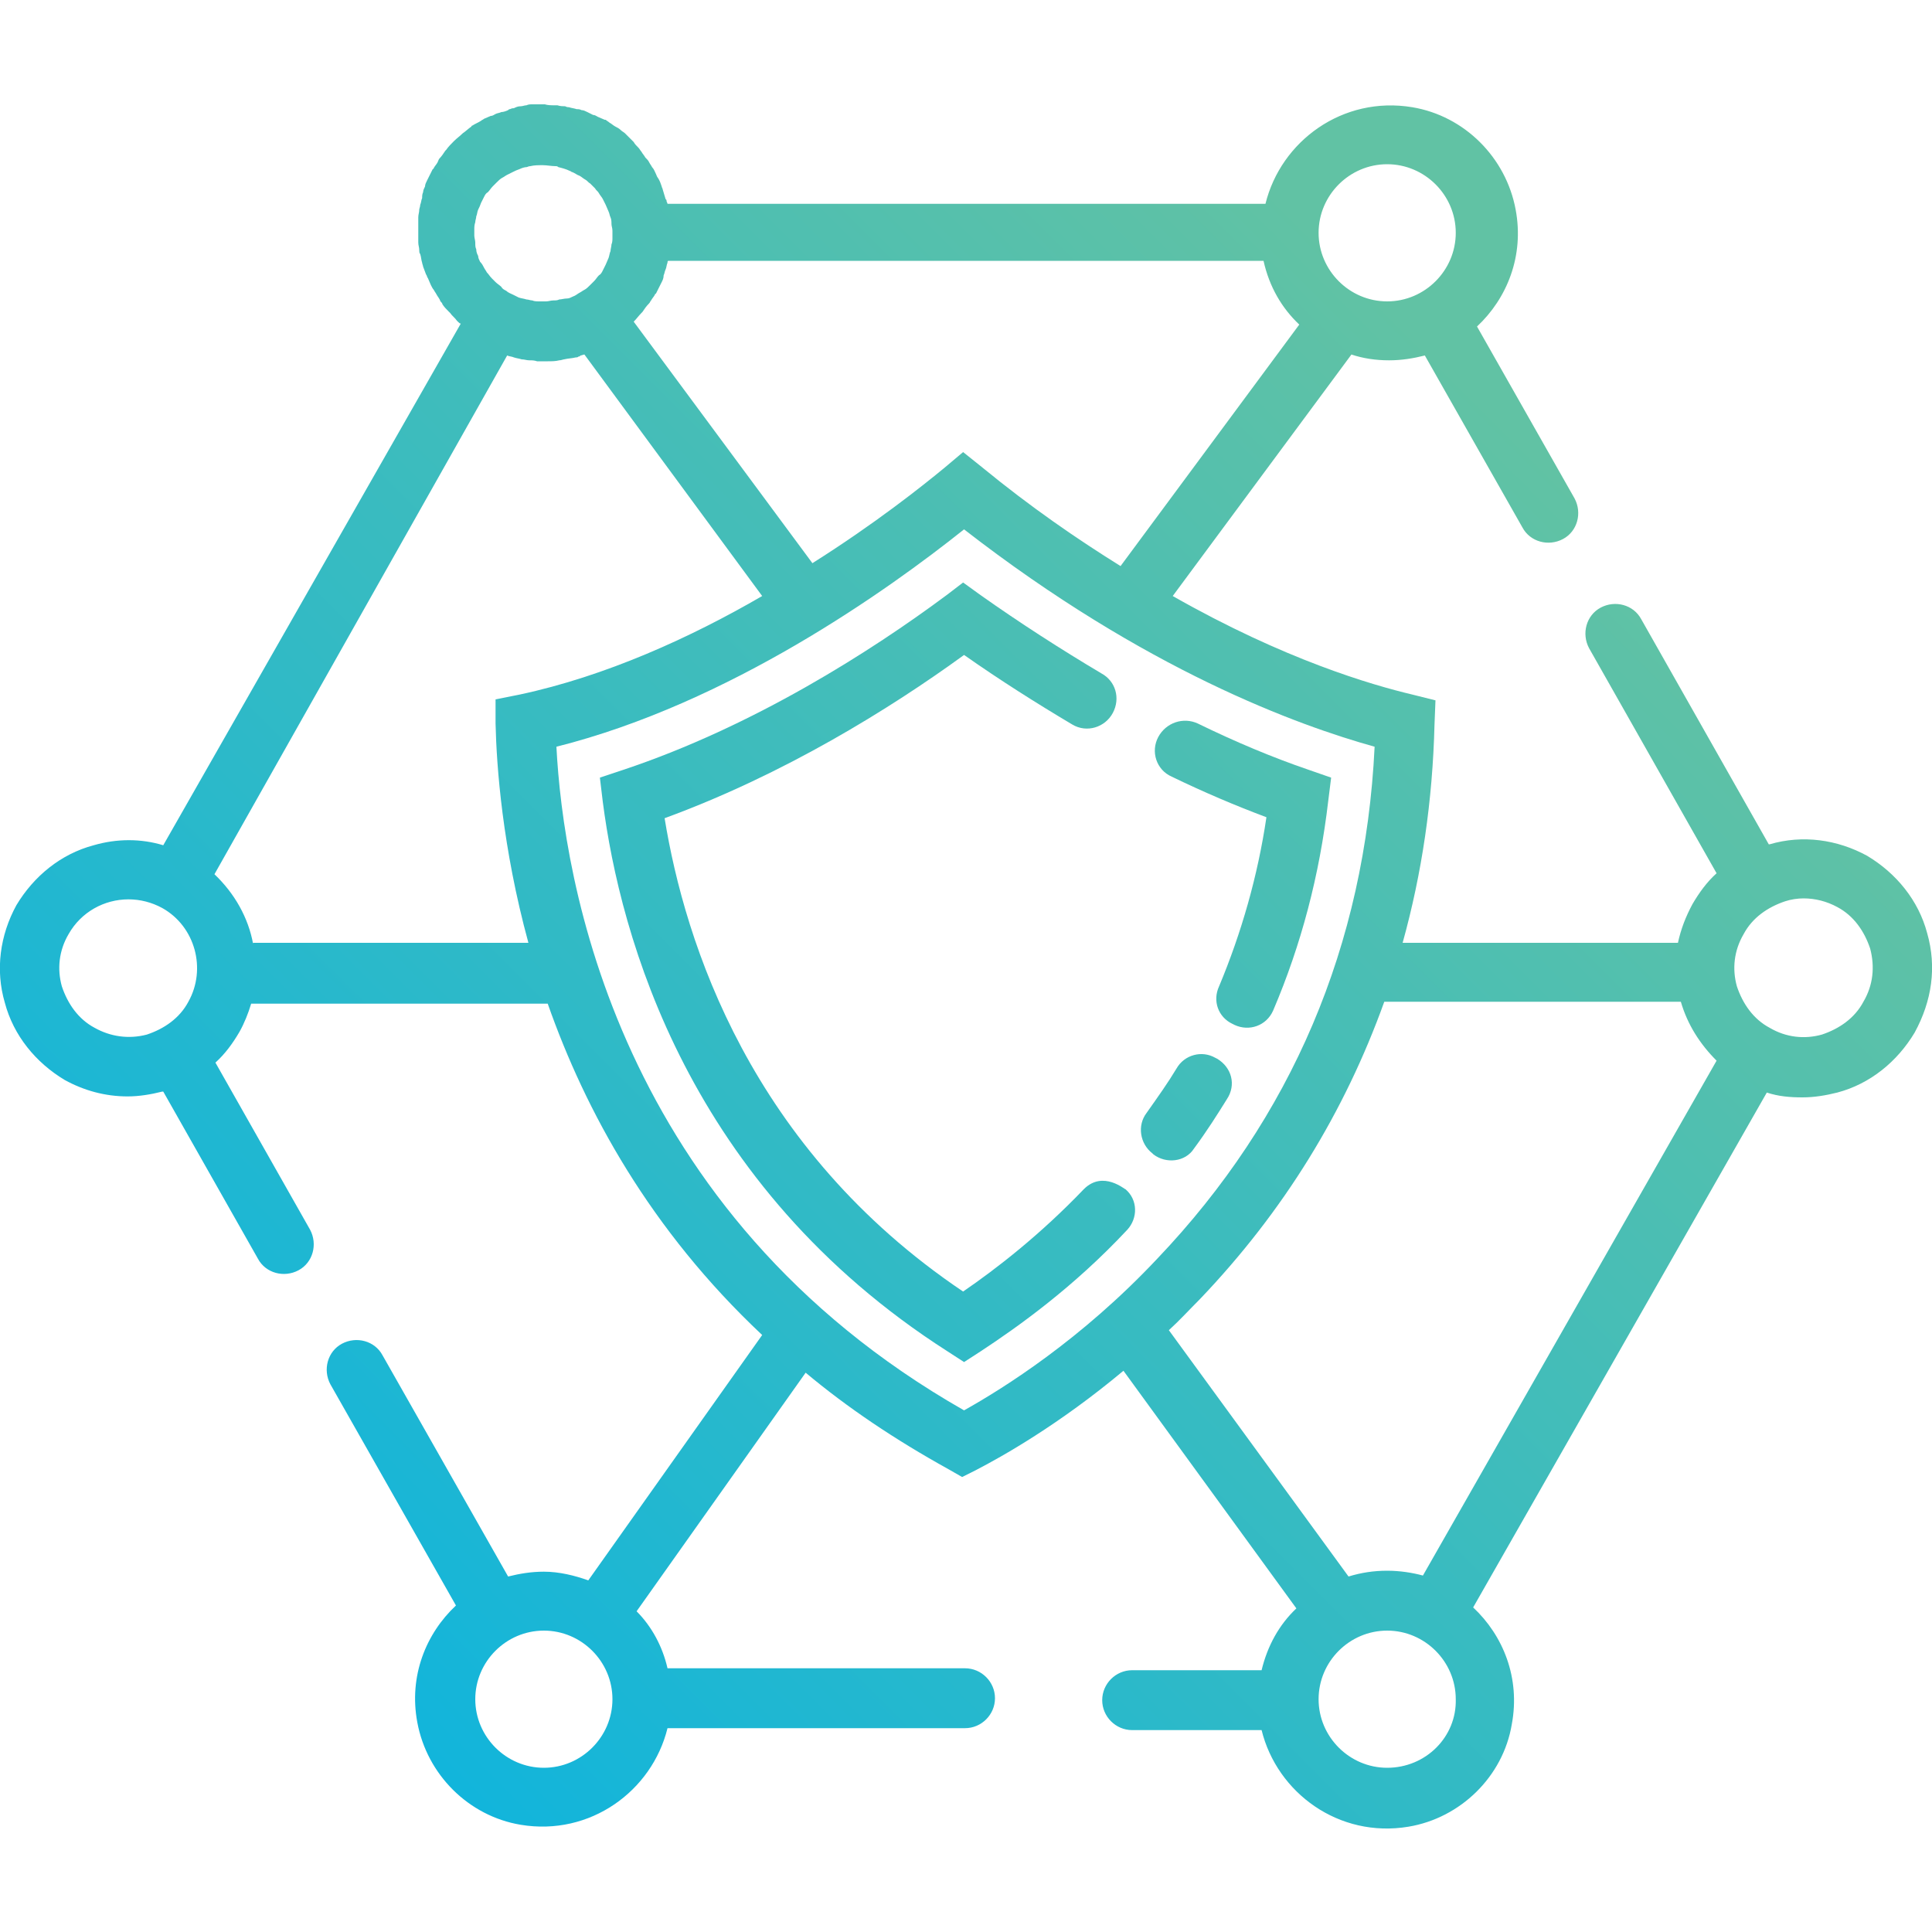 <?xml version="1.0" encoding="utf-8"?>
<!-- Generator: Adobe Illustrator 26.4.1, SVG Export Plug-In . SVG Version: 6.00 Build 0)  -->
<svg version="1.1" id="Layer_1" xmlns="http://www.w3.org/2000/svg" xmlns:xlink="http://www.w3.org/1999/xlink" x="0px" y="0px"
	 viewBox="0 0 200 200" style="enable-background:new 0 0 200 200;" xml:space="preserve">
<style type="text/css">
	.st0{fill:url(#SVGID_1_);}
	.st1{fill:url(#SVGID_00000096747183346331728470000002528795116404223167_);}
	.st2{fill:url(#SVGID_00000114046767392646793460000009838779347101591965_);}
	.st3{fill:url(#SVGID_00000066486894035206199940000012256752711453996948_);}
</style>
<g>
	<linearGradient id="SVGID_1_" gradientUnits="userSpaceOnUse" x1="-4.803" y1="204.756" x2="196.436" y2="3.517">
		<stop  offset="0.1" style="stop-color:#08B3E2"/>
		<stop  offset="0.8" style="stop-color:#61C2A4"/>
	</linearGradient>
	<path class="st0" d="M199.5,96.6c-0.9-3.4-3.2-6.2-6.2-8c-3.1-1.7-6.7-2.2-10.1-1.2c0,0-0.1,0-0.1,0l-13.2-23.3
		c-0.8-1.5-2.7-2-4.2-1.2l0,0c-1.5,0.8-2,2.7-1.2,4.2l13.2,23.3c-1,0.9-1.8,2-2.5,3.2c-0.7,1.3-1.2,2.6-1.5,4h-28.5
		c2-7.2,3.1-14.7,3.3-22.6l0.1-2.5l-2.4-0.6c-4.2-1-13.2-3.6-24.8-10.2l18.5-25c1.2,0.4,2.5,0.6,3.9,0.6c1.3,0,2.5-0.2,3.7-0.5
		l10.1,17.8c0.8,1.5,2.7,2,4.2,1.2v0c1.5-0.8,2-2.7,1.2-4.2l-10.1-17.8c3.1-2.9,4.9-7.3,4-12.1c-1-5.4-5.3-9.7-10.7-10.6
		c-7.2-1.2-13.6,3.5-15.2,10H69.1c0-0.1-0.1-0.2-0.1-0.3c0-0.1,0-0.1-0.1-0.2c-0.1-0.3-0.2-0.7-0.3-1c0-0.1-0.1-0.2-0.1-0.3
		c-0.1-0.3-0.2-0.6-0.4-0.9c-0.1-0.1-0.1-0.2-0.2-0.4c-0.1-0.2-0.2-0.5-0.4-0.7c-0.1-0.2-0.2-0.3-0.3-0.5c-0.1-0.2-0.2-0.3-0.4-0.5
		c-0.1-0.2-0.3-0.4-0.4-0.6c-0.1-0.1-0.2-0.3-0.3-0.4c-0.2-0.2-0.4-0.4-0.5-0.6c-0.1-0.1-0.2-0.2-0.3-0.3c-0.2-0.2-0.4-0.4-0.6-0.6
		c-0.1-0.1-0.3-0.2-0.4-0.3c-0.2-0.2-0.4-0.3-0.6-0.4c-0.2-0.1-0.4-0.3-0.6-0.4c-0.1-0.1-0.3-0.2-0.4-0.3c0,0-0.1,0-0.1,0
		c-0.2-0.1-0.5-0.2-0.7-0.3c-0.2-0.1-0.3-0.2-0.5-0.2c-0.2-0.1-0.4-0.2-0.6-0.3c-0.2-0.1-0.4-0.2-0.6-0.2c-0.2-0.1-0.3-0.1-0.5-0.1
		c-0.3-0.1-0.5-0.1-0.8-0.2c-0.1,0-0.2,0-0.4-0.1C58.3,11,58,11,57.7,10.9c-0.1,0-0.2,0-0.3,0c-0.3,0-0.7,0-1-0.1c0,0-0.1,0-0.1,0
		c-0.1,0-0.2,0-0.3,0c-0.3,0-0.6,0-0.9,0c-0.2,0-0.4,0-0.6,0.1c-0.2,0-0.4,0.1-0.6,0.1c-0.3,0-0.5,0.1-0.7,0.2c-0.1,0-0.2,0-0.4,0.1
		c-0.1,0-0.1,0-0.2,0.1c-0.2,0.1-0.5,0.2-0.7,0.2c-0.2,0.1-0.4,0.1-0.6,0.2c-0.2,0.1-0.3,0.2-0.5,0.2c-0.2,0.1-0.5,0.2-0.7,0.3
		c-0.1,0.1-0.2,0.1-0.3,0.2c-0.3,0.2-0.6,0.3-0.9,0.5c0,0-0.1,0-0.1,0.1c-0.3,0.2-0.6,0.5-0.9,0.7c0,0,0,0,0,0
		c-0.3,0.3-0.6,0.5-0.9,0.8c0,0,0,0,0,0c-0.3,0.3-0.6,0.6-0.8,0.9c0,0-0.1,0.1-0.1,0.1c-0.2,0.3-0.4,0.6-0.6,0.8
		c-0.1,0.1-0.1,0.2-0.2,0.4c-0.1,0.2-0.3,0.4-0.4,0.6c0,0,0,0.1-0.1,0.1c-0.1,0.2-0.2,0.4-0.3,0.6c-0.1,0.2-0.2,0.4-0.3,0.6
		c-0.1,0.2-0.2,0.4-0.2,0.6c-0.1,0.2-0.2,0.4-0.2,0.6c-0.1,0.2-0.1,0.4-0.1,0.6c-0.1,0.2-0.1,0.5-0.2,0.7c0,0.2-0.1,0.4-0.1,0.5
		c0,0.3-0.1,0.5-0.1,0.8c0,0.2,0,0.4,0,0.6c0,0.3,0,0.5,0,0.8c0,0,0,0.1,0,0.1c0,0.2,0,0.4,0,0.5c0,0.2,0,0.4,0,0.6
		c0,0.3,0.1,0.5,0.1,0.8c0,0.1,0,0.3,0.1,0.4c0.1,0.3,0.1,0.6,0.2,0.9c0,0.1,0.1,0.3,0.1,0.4c0.1,0.3,0.2,0.5,0.3,0.8
		c0.1,0.1,0.1,0.3,0.2,0.4c0.1,0.2,0.2,0.5,0.3,0.7c0.1,0.2,0.2,0.4,0.3,0.5c0.1,0.2,0.2,0.3,0.3,0.5c0.1,0.2,0.3,0.4,0.4,0.7
		c0.1,0.1,0.2,0.2,0.2,0.3c0.2,0.3,0.4,0.5,0.6,0.7c0.1,0.1,0.1,0.1,0.2,0.2c0.2,0.3,0.5,0.5,0.7,0.8c0,0,0.1,0.1,0.1,0.1
		c0.1,0.1,0.2,0.2,0.3,0.2L16.9,87.5c-2.3-0.7-4.8-0.7-7.2,0c-3.4,0.9-6.2,3.2-8,6.2c-1.7,3.1-2.2,6.7-1.2,10.1
		c0.9,3.4,3.2,6.2,6.2,8c2,1.1,4.2,1.7,6.5,1.7c1.2,0,2.4-0.2,3.6-0.5c0.1,0,0.1,0,0.1,0l9.8,17.3c0.8,1.5,2.7,2,4.2,1.2h0
		c1.5-0.8,2-2.7,1.2-4.2l-9.8-17.3c1-0.9,1.8-2,2.5-3.2c0.5-0.9,0.9-1.9,1.2-2.9h30.7c3.9,11.1,10.6,23.4,22.2,34.3l-18,25.4
		c-1.4-0.5-3-0.9-4.6-0.9c-1.3,0-2.5,0.2-3.7,0.5l-13-22.9c-0.8-1.5-2.7-2-4.2-1.2h0c-1.5,0.8-2,2.7-1.2,4.2l13,22.9
		c-3.1,2.9-4.9,7.3-4,12.1c1,5.4,5.3,9.7,10.7,10.6c7.2,1.2,13.6-3.5,15.2-10h30.8c1.7,0,3.1-1.4,3.1-3.1l0,0c0-1.7-1.4-3.1-3.1-3.1
		H69.1c-0.5-2.2-1.6-4.3-3.2-5.9l17.5-24.7c4.3,3.6,9.2,6.9,14.8,10l1.4,0.8l1.4-0.7c2.7-1.4,8.6-4.7,15.3-10.3l17.9,24.6
		c-1.8,1.7-3,3.9-3.6,6.4h-13.4c-1.7,0-3.1,1.4-3.1,3.1l0,0c0,1.7,1.4,3.1,3.1,3.1h13.4c1.6,6.5,8,11.2,15.2,10
		c5.4-0.9,9.8-5.2,10.7-10.6c0.9-4.8-0.9-9.2-4-12.1l30.4-53.3c1.2,0.4,2.4,0.5,3.7,0.5c1.2,0,2.4-0.2,3.6-0.5
		c3.4-0.9,6.2-3.2,8-6.2C200,103.6,200.5,100.1,199.5,96.6z M56.3,183c-3.9,0-7.1-3.2-7.1-7.1c0-3.9,3.2-7.1,7.1-7.1
		s7.1,3.2,7.1,7.1C63.4,179.8,60.2,183,56.3,183z M143.6,17c3.9,0,7.1,3.2,7.1,7.1s-3.2,7.1-7.1,7.1c-3.9,0-7.1-3.2-7.1-7.1
		S139.7,17,143.6,17z M134.5,33.6l-18.5,25c-4.5-2.8-9.3-6.1-14.3-10.2l-2-1.6l-1.9,1.6c-2.3,1.9-7.2,5.8-13.7,9.9l-18.5-25
		c0.3-0.3,0.5-0.6,0.8-0.9c0,0,0.1-0.1,0.1-0.1c0.2-0.3,0.4-0.6,0.7-0.9c0.1-0.1,0.1-0.2,0.2-0.3c0.1-0.2,0.3-0.4,0.4-0.6
		c0,0,0-0.1,0.1-0.1c0.1-0.2,0.2-0.4,0.3-0.6c0.1-0.2,0.2-0.4,0.3-0.6c0.1-0.2,0.2-0.4,0.2-0.7c0.1-0.2,0.1-0.4,0.2-0.6
		c0.1-0.2,0.1-0.5,0.2-0.7c0-0.1,0-0.2,0.1-0.2h61.6C131.4,29.7,132.7,31.9,134.5,33.6z M57.9,31c-0.2,0.1-0.4,0.1-0.6,0.1
		c-0.3,0-0.5,0.1-0.8,0.1c-0.2,0-0.4,0-0.6,0c-0.3,0-0.6,0-0.8-0.1c-0.2,0-0.4-0.1-0.6-0.1c-0.3-0.1-0.5-0.1-0.8-0.2
		c-0.2-0.1-0.4-0.2-0.6-0.3c-0.2-0.1-0.5-0.2-0.7-0.4c-0.2-0.1-0.4-0.2-0.5-0.4c-0.2-0.2-0.4-0.3-0.6-0.5c-0.1-0.1-0.3-0.3-0.4-0.4
		c-0.2-0.2-0.3-0.4-0.5-0.6c-0.1-0.2-0.2-0.3-0.3-0.5c-0.1-0.2-0.2-0.4-0.4-0.6c-0.1-0.2-0.2-0.4-0.2-0.6c-0.1-0.2-0.2-0.4-0.2-0.7
		c-0.1-0.2-0.1-0.4-0.1-0.7c0-0.2-0.1-0.5-0.1-0.7c0-0.2,0-0.4,0-0.6c0-0.3,0-0.5,0.1-0.8c0-0.2,0.1-0.4,0.1-0.6
		c0.1-0.2,0.1-0.5,0.2-0.7c0.1-0.2,0.2-0.4,0.3-0.7c0.1-0.2,0.2-0.4,0.3-0.6c0.1-0.2,0.2-0.4,0.4-0.5c0.2-0.2,0.3-0.4,0.5-0.6
		c0.1-0.1,0.3-0.3,0.4-0.4c0.2-0.2,0.4-0.4,0.6-0.5c0.2-0.1,0.3-0.2,0.5-0.3c0.2-0.1,0.4-0.2,0.6-0.3c0.2-0.1,0.4-0.2,0.7-0.3
		c0.2-0.1,0.5-0.2,0.7-0.2c0.1,0,0.2-0.1,0.4-0.1c0.4-0.1,0.8-0.1,1.3-0.1c0.4,0,0.9,0.1,1.3,0.1c0.1,0,0.2,0,0.3,0.1
		c0.4,0.1,0.8,0.2,1.2,0.4c0.1,0,0.1,0.1,0.2,0.1c0.3,0.1,0.5,0.3,0.8,0.4c0.2,0.1,0.4,0.3,0.6,0.4c0.2,0.1,0.3,0.3,0.5,0.4
		c0.2,0.2,0.3,0.3,0.5,0.5c0.1,0.2,0.3,0.3,0.4,0.5c0.1,0.2,0.3,0.4,0.4,0.6c0.1,0.2,0.2,0.4,0.3,0.6c0.1,0.2,0.2,0.5,0.3,0.7
		c0.1,0.2,0.1,0.4,0.2,0.6c0.1,0.2,0.1,0.5,0.1,0.7c0,0.2,0.1,0.4,0.1,0.7c0,0.2,0,0.5,0,0.7c0,0.2,0,0.5-0.1,0.7
		c0,0.2-0.1,0.5-0.1,0.7c-0.1,0.2-0.1,0.4-0.2,0.7c-0.1,0.2-0.2,0.5-0.3,0.7c-0.1,0.2-0.2,0.4-0.3,0.6c-0.1,0.2-0.2,0.4-0.4,0.5
		c-0.2,0.2-0.3,0.4-0.5,0.6c-0.1,0.1-0.3,0.3-0.4,0.4c-0.2,0.2-0.4,0.4-0.6,0.5c-0.2,0.1-0.3,0.2-0.5,0.3c-0.2,0.1-0.4,0.3-0.7,0.4
		c-0.2,0.1-0.4,0.2-0.6,0.2C58.4,30.9,58.1,31,57.9,31z M9.8,106.4L9.8,106.4c-1.7-0.9-2.8-2.5-3.4-4.3c-0.5-1.8-0.3-3.7,0.7-5.4
		c1.3-2.3,3.7-3.6,6.2-3.6c1.2,0,2.4,0.3,3.5,0.9c3.4,1.9,4.6,6.3,2.7,9.7c-0.9,1.7-2.5,2.8-4.3,3.4
		C13.3,107.6,11.4,107.3,9.8,106.4z M26.2,97.7c-0.5-2.7-1.9-5.2-4-7.2l30.3-53.7c0.2,0.1,0.5,0.1,0.7,0.2c0.3,0.1,0.5,0.1,0.8,0.2
		c0.3,0,0.5,0.1,0.8,0.1c0.3,0,0.5,0,0.8,0.1c0.2,0,0.4,0,0.7,0c0.1,0,0.3,0,0.4,0c0.4,0,0.8,0,1.2-0.1c0.2,0,0.4-0.1,0.5-0.1
		c0.4-0.1,0.8-0.1,1.2-0.2c0.1,0,0.2,0,0.3-0.1c0.1,0,0.1,0,0.2-0.1c0.1,0,0.3-0.1,0.4-0.1l18.4,25c-7.4,4.3-16.2,8.3-25.1,10.2
		l-2.5,0.5l0,2.5c0.1,4.4,0.7,12.8,3.4,22.7H26.2z M99.8,146c-36-20.5-41.5-55.1-42.2-68.7c17.9-4.5,34.3-16.2,42.2-22.5
		c18.8,14.6,34.6,20.3,42.5,22.5c-1,20.6-8.6,38.4-22.5,53C111.9,138.7,103.9,143.7,99.8,146z M143.6,183c-3.9,0-7.1-3.2-7.1-7.1
		c0-3.9,3.2-7.1,7.1-7.1c3.9,0,7.1,3.2,7.1,7.1C150.8,179.8,147.6,183,143.6,183z M143.6,162.6c-1.4,0-2.7,0.2-4,0.6l-18.6-25.5
		c1.1-1,2.1-2.1,3.2-3.2c8.7-9.1,15-19.4,19.1-30.8H174c0.7,2.4,2,4.4,3.7,6.1l-30.4,53.3C146.2,162.8,144.9,162.6,143.6,162.6z
		 M192.9,103.7c-0.9,1.7-2.5,2.8-4.3,3.4c-1.8,0.5-3.7,0.3-5.4-0.7h0c-1.7-0.9-2.8-2.5-3.4-4.3c-0.5-1.8-0.3-3.7,0.7-5.4
		c0.9-1.7,2.5-2.8,4.3-3.4c0.6-0.2,1.3-0.3,1.9-0.3c1.2,0,2.4,0.3,3.5,0.9c1.7,0.9,2.8,2.5,3.4,4.3
		C194.1,100.1,193.9,102,192.9,103.7z"/>
	
		<linearGradient id="SVGID_00000103967009686666583050000010109162811721168018_" gradientUnits="userSpaceOnUse" x1="-7.178" y1="200.549" x2="191.833" y2="1.538">
		<stop  offset="0.1" style="stop-color:#08B3E2"/>
		<stop  offset="0.8" style="stop-color:#61C2A4"/>
	</linearGradient>
	<path style="fill:url(#SVGID_00000103967009686666583050000010109162811721168018_);" d="M112.2,123.1c-4.5,4.7-9,8.2-12.5,10.6
		c-22-14.8-28.8-36.1-30.9-49c12.3-4.5,23.3-11.3,31-16.9c3.7,2.6,7.5,5,11.2,7.2c1.5,0.9,3.4,0.3,4.2-1.2v0
		c0.8-1.5,0.3-3.3-1.2-4.1c-4.2-2.5-8.4-5.2-12.5-8.1l-1.8-1.3L98,61.6c-7.8,5.8-20,13.6-33.5,18.1l-2.4,0.8l0.3,2.5
		c1.8,13.9,8.8,39.7,35.7,56.9l1.7,1.1l1.7-1.1c3.8-2.5,9.6-6.6,15.2-12.6l0,0c1.1-1.2,1.1-3.1-0.2-4.2
		C116.5,123.2,114.2,121.1,112.2,123.1z"/>
	
		<linearGradient id="SVGID_00000054952082714257069920000009549531129554659462_" gradientUnits="userSpaceOnUse" x1="14.119" y1="223.36" x2="214.16" y2="23.319">
		<stop  offset="0.1" style="stop-color:#08B3E2"/>
		<stop  offset="0.8" style="stop-color:#61C2A4"/>
	</linearGradient>
	<path style="fill:url(#SVGID_00000054952082714257069920000009549531129554659462_);" d="M126,109.6l-0.2-0.1
		c-1.4-0.8-3.2-0.3-4,1.1c-0.9,1.5-1.9,2.9-3.1,4.6c-1,1.3-0.7,3.2,0.6,4.2l0.1,0.1c1.3,1,3.3,0.8,4.2-0.6c1.4-1.9,2.4-3.5,3.4-5.1
		C128,112.3,127.5,110.5,126,109.6z"/>
	
		<linearGradient id="SVGID_00000014603541327790662020000010335739645754852280_" gradientUnits="userSpaceOnUse" x1="7.459" y1="208.844" x2="202.53" y2="13.774">
		<stop  offset="0.1" style="stop-color:#08B3E2"/>
		<stop  offset="0.8" style="stop-color:#61C2A4"/>
	</linearGradient>
	<path style="fill:url(#SVGID_00000014603541327790662020000010335739645754852280_);" d="M127.6,106l0.2,0.1c1.5,0.7,3.3,0.1,4-1.5
		c2.9-6.8,4.8-14,5.7-21.7l0.3-2.4l-2.3-0.8c-3.8-1.3-7.6-2.9-11.5-4.8c-1.5-0.7-3.3-0.1-4.1,1.4l0,0c-0.8,1.5-0.2,3.4,1.4,4.1
		c3.3,1.6,6.6,3,9.8,4.2c-0.9,6.1-2.6,12-4.9,17.5C125.5,103.6,126.1,105.3,127.6,106z"/>
</g>
</svg>
